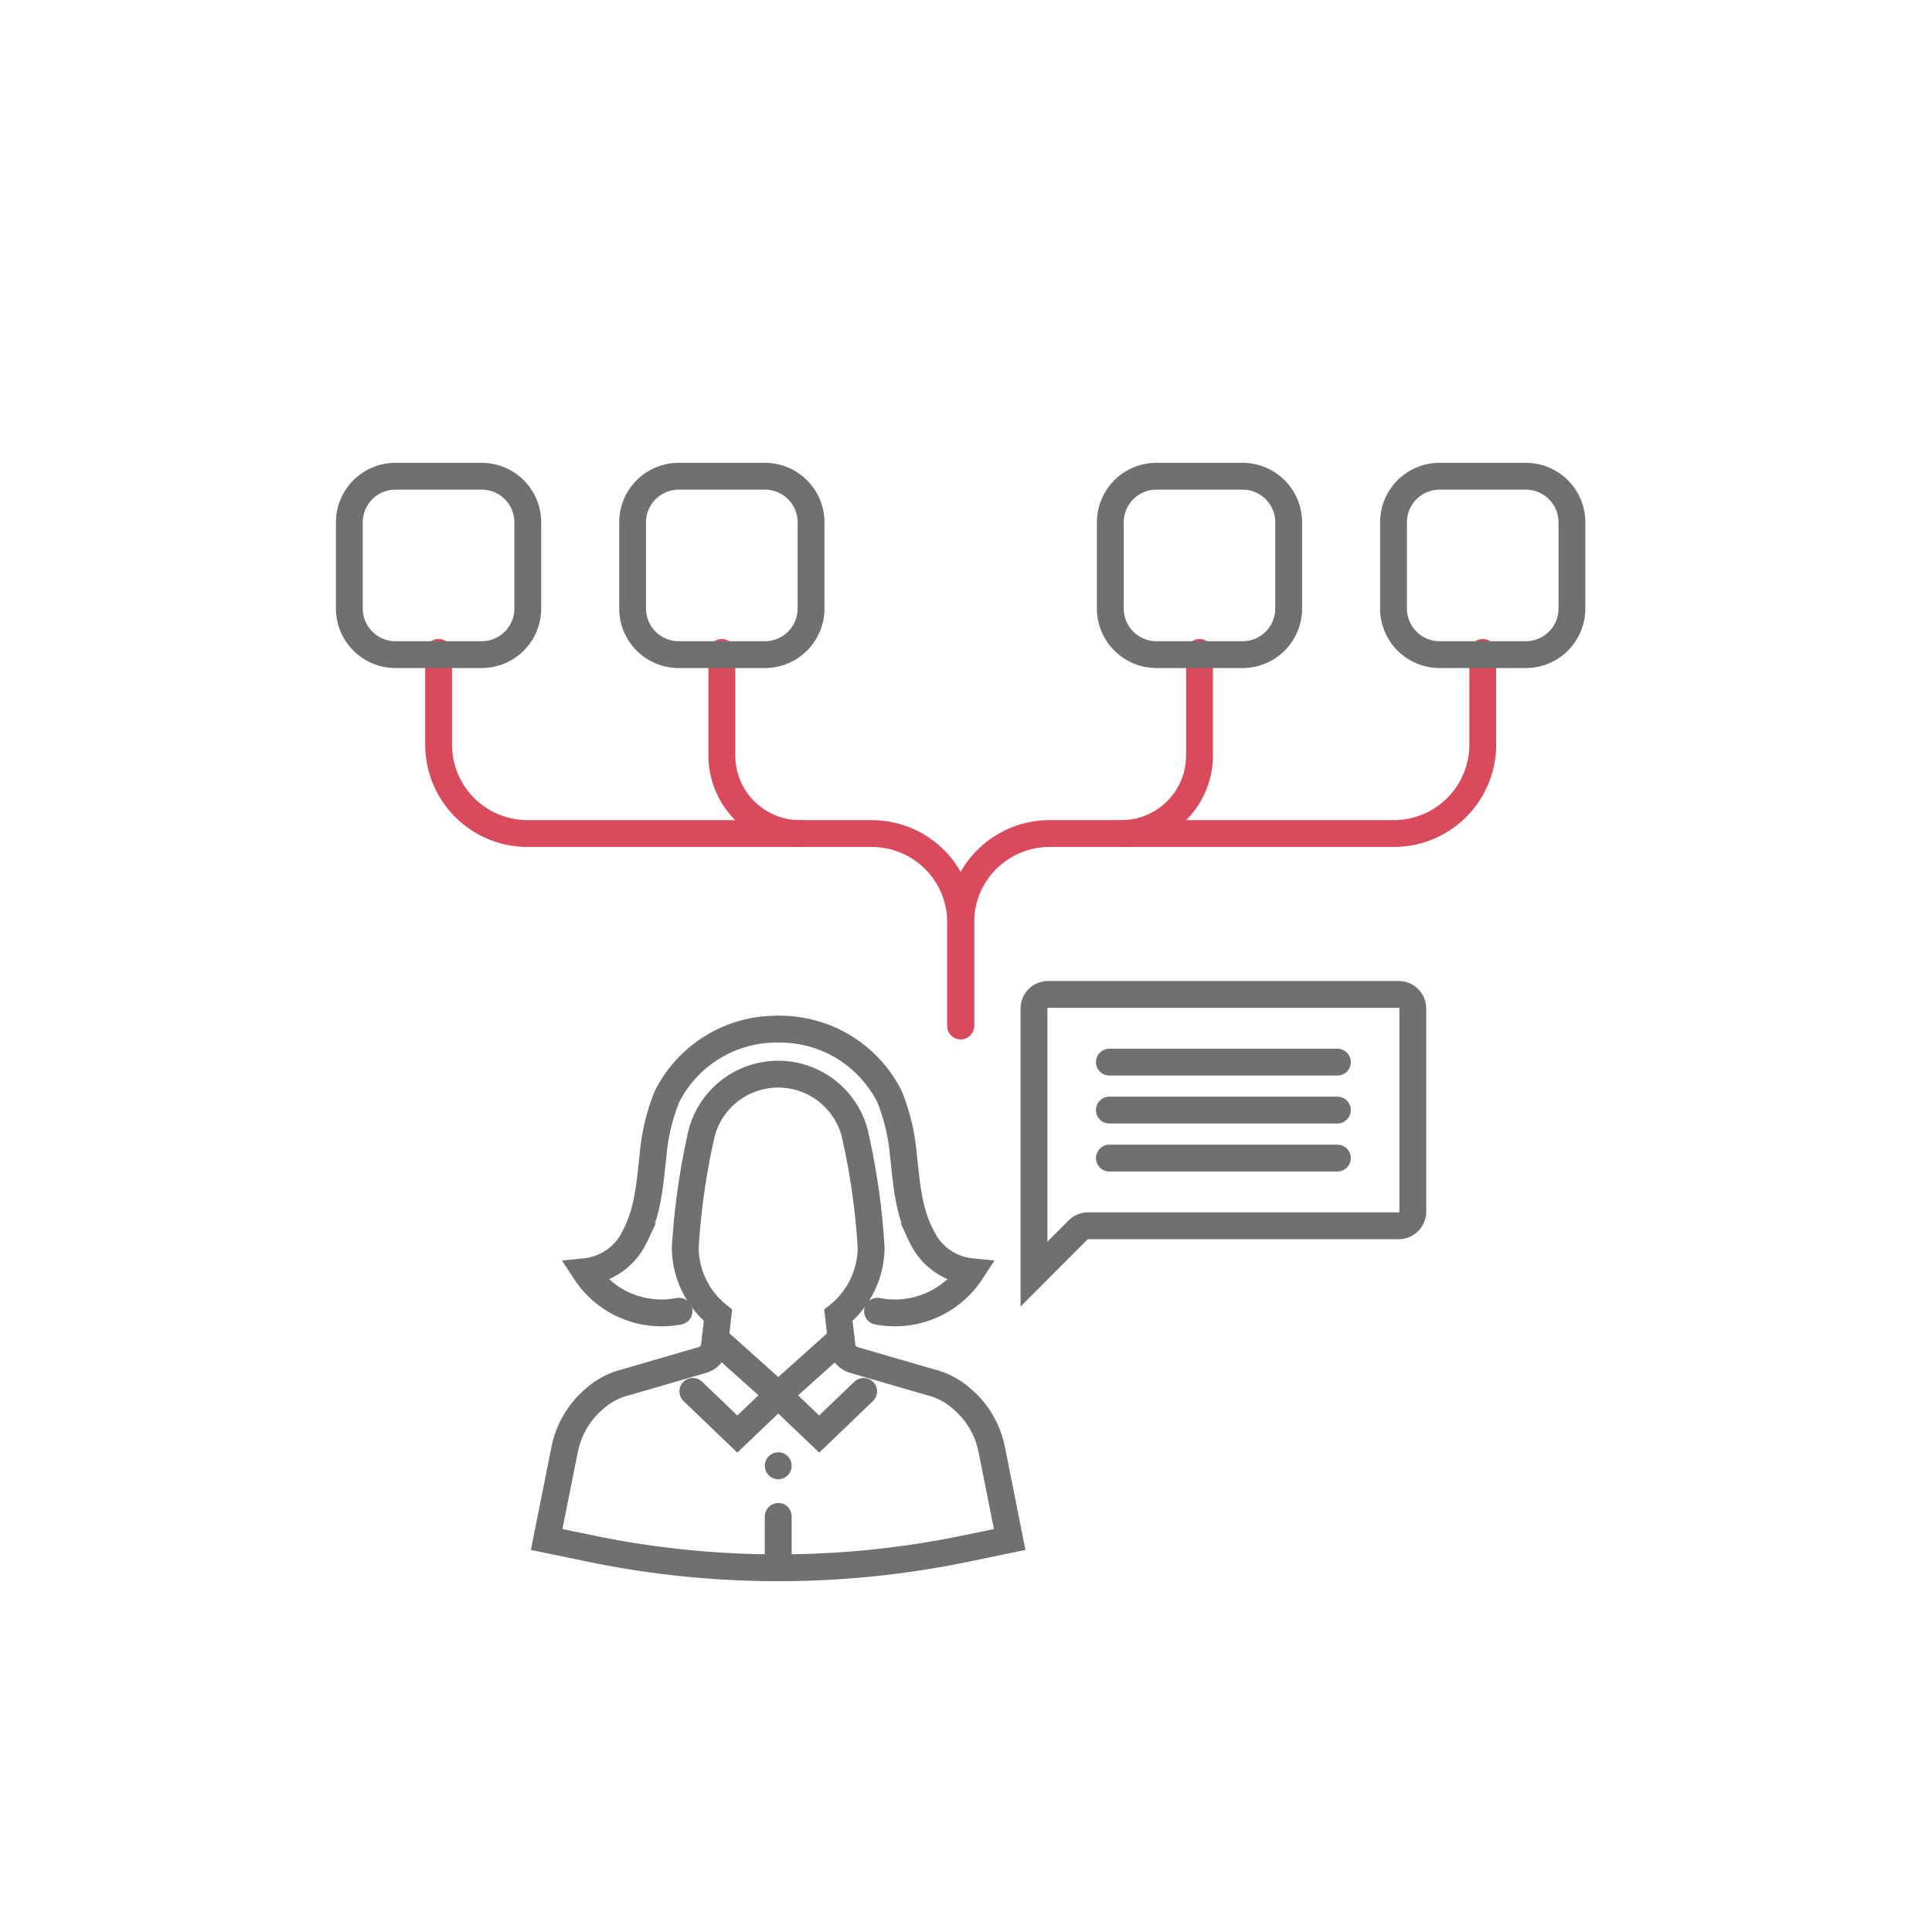 <svg xmlns="http://www.w3.org/2000/svg" xmlns:xlink="http://www.w3.org/1999/xlink" width="144" height="144" viewBox="0 0 144 144"><defs><style>.a{fill:#fff;}.b,.c,.d,.e{fill:none;stroke-linecap:round;stroke-width:2px;}.b{stroke:#d94b5c;}.b,.c,.e{stroke-linejoin:round;}.c,.d,.e{stroke:#707071;}.d{stroke-miterlimit:10;}.e{stroke-dasharray:0.01 5;}.f{filter:url(#a);}</style><filter id="a" x="0" y="0" width="144" height="144" filterUnits="userSpaceOnUse"><feOffset dy="3" input="SourceAlpha"/><feGaussianBlur stdDeviation="3" result="b"/><feFlood flood-opacity="0.161"/><feComposite operator="in" in2="b"/><feComposite in="SourceGraphic"/></filter></defs><g transform="translate(-768 -763)"><g class="f" transform="matrix(1, 0, 0, 1, 768, 763)"><circle class="a" cx="63" cy="63" r="63" transform="translate(9 6)"/></g><g transform="translate(878.516 839.461) rotate(180)"><path class="b" d="M38.913,0V7.705a6.629,6.629,0,0,1-6.629,6.629H6.629A6.629,6.629,0,0,0,0,20.963v6.875"/><path class="b" d="M0,0V7.705a6.629,6.629,0,0,0,6.629,6.629H32.284a6.629,6.629,0,0,1,6.629,6.629v6.875" transform="translate(38.913)"/><path class="b" d="M0,0A5.817,5.817,0,0,1,5.817,5.817V13.5" transform="translate(50.896 14.334)"/><path class="b" d="M5.817,0A5.817,5.817,0,0,0,0,5.817V13.5" transform="translate(21.112 14.334)"/></g><path class="c" d="M3.437,0H9.858A3.438,3.438,0,0,1,13.3,3.438v6.42a3.438,3.438,0,0,1-3.437,3.438H3.438A3.438,3.438,0,0,1,0,9.856V3.437A3.437,3.437,0,0,1,3.437,0Z" transform="translate(828.451 811.792) rotate(180)"/><path class="c" d="M3.437,0H9.858A3.438,3.438,0,0,1,13.3,3.438v6.42a3.438,3.438,0,0,1-3.437,3.438H3.438A3.438,3.438,0,0,1,0,9.856V3.437A3.437,3.437,0,0,1,3.437,0Z" transform="translate(807.338 811.792) rotate(180)"/><path class="c" d="M3.437,0H9.858A3.438,3.438,0,0,1,13.3,3.438v6.42a3.438,3.438,0,0,1-3.437,3.438H3.438A3.438,3.438,0,0,1,0,9.857V3.437A3.437,3.437,0,0,1,3.437,0Z" transform="translate(885.163 811.792) rotate(180)"/><path class="c" d="M3.437,0h6.42a3.438,3.438,0,0,1,3.438,3.438v6.42a3.438,3.438,0,0,1-3.437,3.438H3.438A3.438,3.438,0,0,1,0,9.857V3.437A3.437,3.437,0,0,1,3.437,0Z" transform="translate(864.051 811.792) rotate(180)"/><g transform="translate(845.067 837.118)"><line class="d" x2="16.994" transform="translate(5.62 5.046)"/><line class="d" x1="16.994" transform="translate(5.62 8.622)"/><line class="d" x1="16.994" transform="translate(5.62 12.199)"/><path class="d" d="M1800.435,701.622v15.137a1.054,1.054,0,0,1-1.054,1.054h-23.149a1.053,1.053,0,0,0-.746.309l-3.286,3.292V701.622a1.054,1.054,0,0,1,1.054-1.054h26.127A1.054,1.054,0,0,1,1800.435,701.622Z" transform="translate(-1772.2 -700.568)"/></g><g transform="translate(808.755 839.707)"><path class="d" d="M294.086,733.015l3.25-.673-1.345-6.736a6.642,6.642,0,0,0-2.276-3.8,5.428,5.428,0,0,0-2.23-1.17l-5.752-1.67a1.253,1.253,0,0,1-.9-1.058l-.265-2.276a6.526,6.526,0,0,0,2.44-5.032,52.2,52.2,0,0,0-1.219-8.535,5.9,5.9,0,0,0-11.416,0,52.2,52.2,0,0,0-1.219,8.535,6.526,6.526,0,0,0,2.44,5.032l-.266,2.276a1.253,1.253,0,0,1-.9,1.058l-5.752,1.67a5.426,5.426,0,0,0-2.23,1.17,6.64,6.64,0,0,0-2.276,3.8l-1.346,6.736,3.25.673a69.019,69.019,0,0,0,14,1.435h0A69.014,69.014,0,0,0,294.086,733.015Z" transform="translate(-262.834 -694.304)"/><path class="c" d="M309.887,756.8,305.2,761l-4.692-4.2" transform="translate(-287.944 -733.729)"/><path class="d" d="M320.94,768.592l-3.313,3.179-3.052-2.911" transform="translate(-297.324 -741.593)"/><path class="d" d="M295.486,768.592l3.313,3.179,3.052-2.911" transform="translate(-284.6 -741.593)"/><line class="d" y2="3.831" transform="translate(17.251 36.316)"/><line class="e" y1="2.673" transform="translate(17.251 29.875)"/><path class="d" d="M314.575,687.614a9.14,9.14,0,0,1,8.285,5.012,14.938,14.938,0,0,1,1.046,4.406c.247,2.122.355,4.142,1.372,6.057a4.583,4.583,0,0,0,3.678,2.6,6.785,6.785,0,0,1-6.982,2.949" transform="translate(-297.324 -687.614)"/><path class="d" d="M285.822,687.614a9.14,9.14,0,0,0-8.285,5.012,14.937,14.937,0,0,0-1.046,4.406c-.247,2.122-.355,4.142-1.372,6.057a4.583,4.583,0,0,1-3.679,2.6,6.785,6.785,0,0,0,6.982,2.949" transform="translate(-268.571 -687.614)"/></g></g></svg>